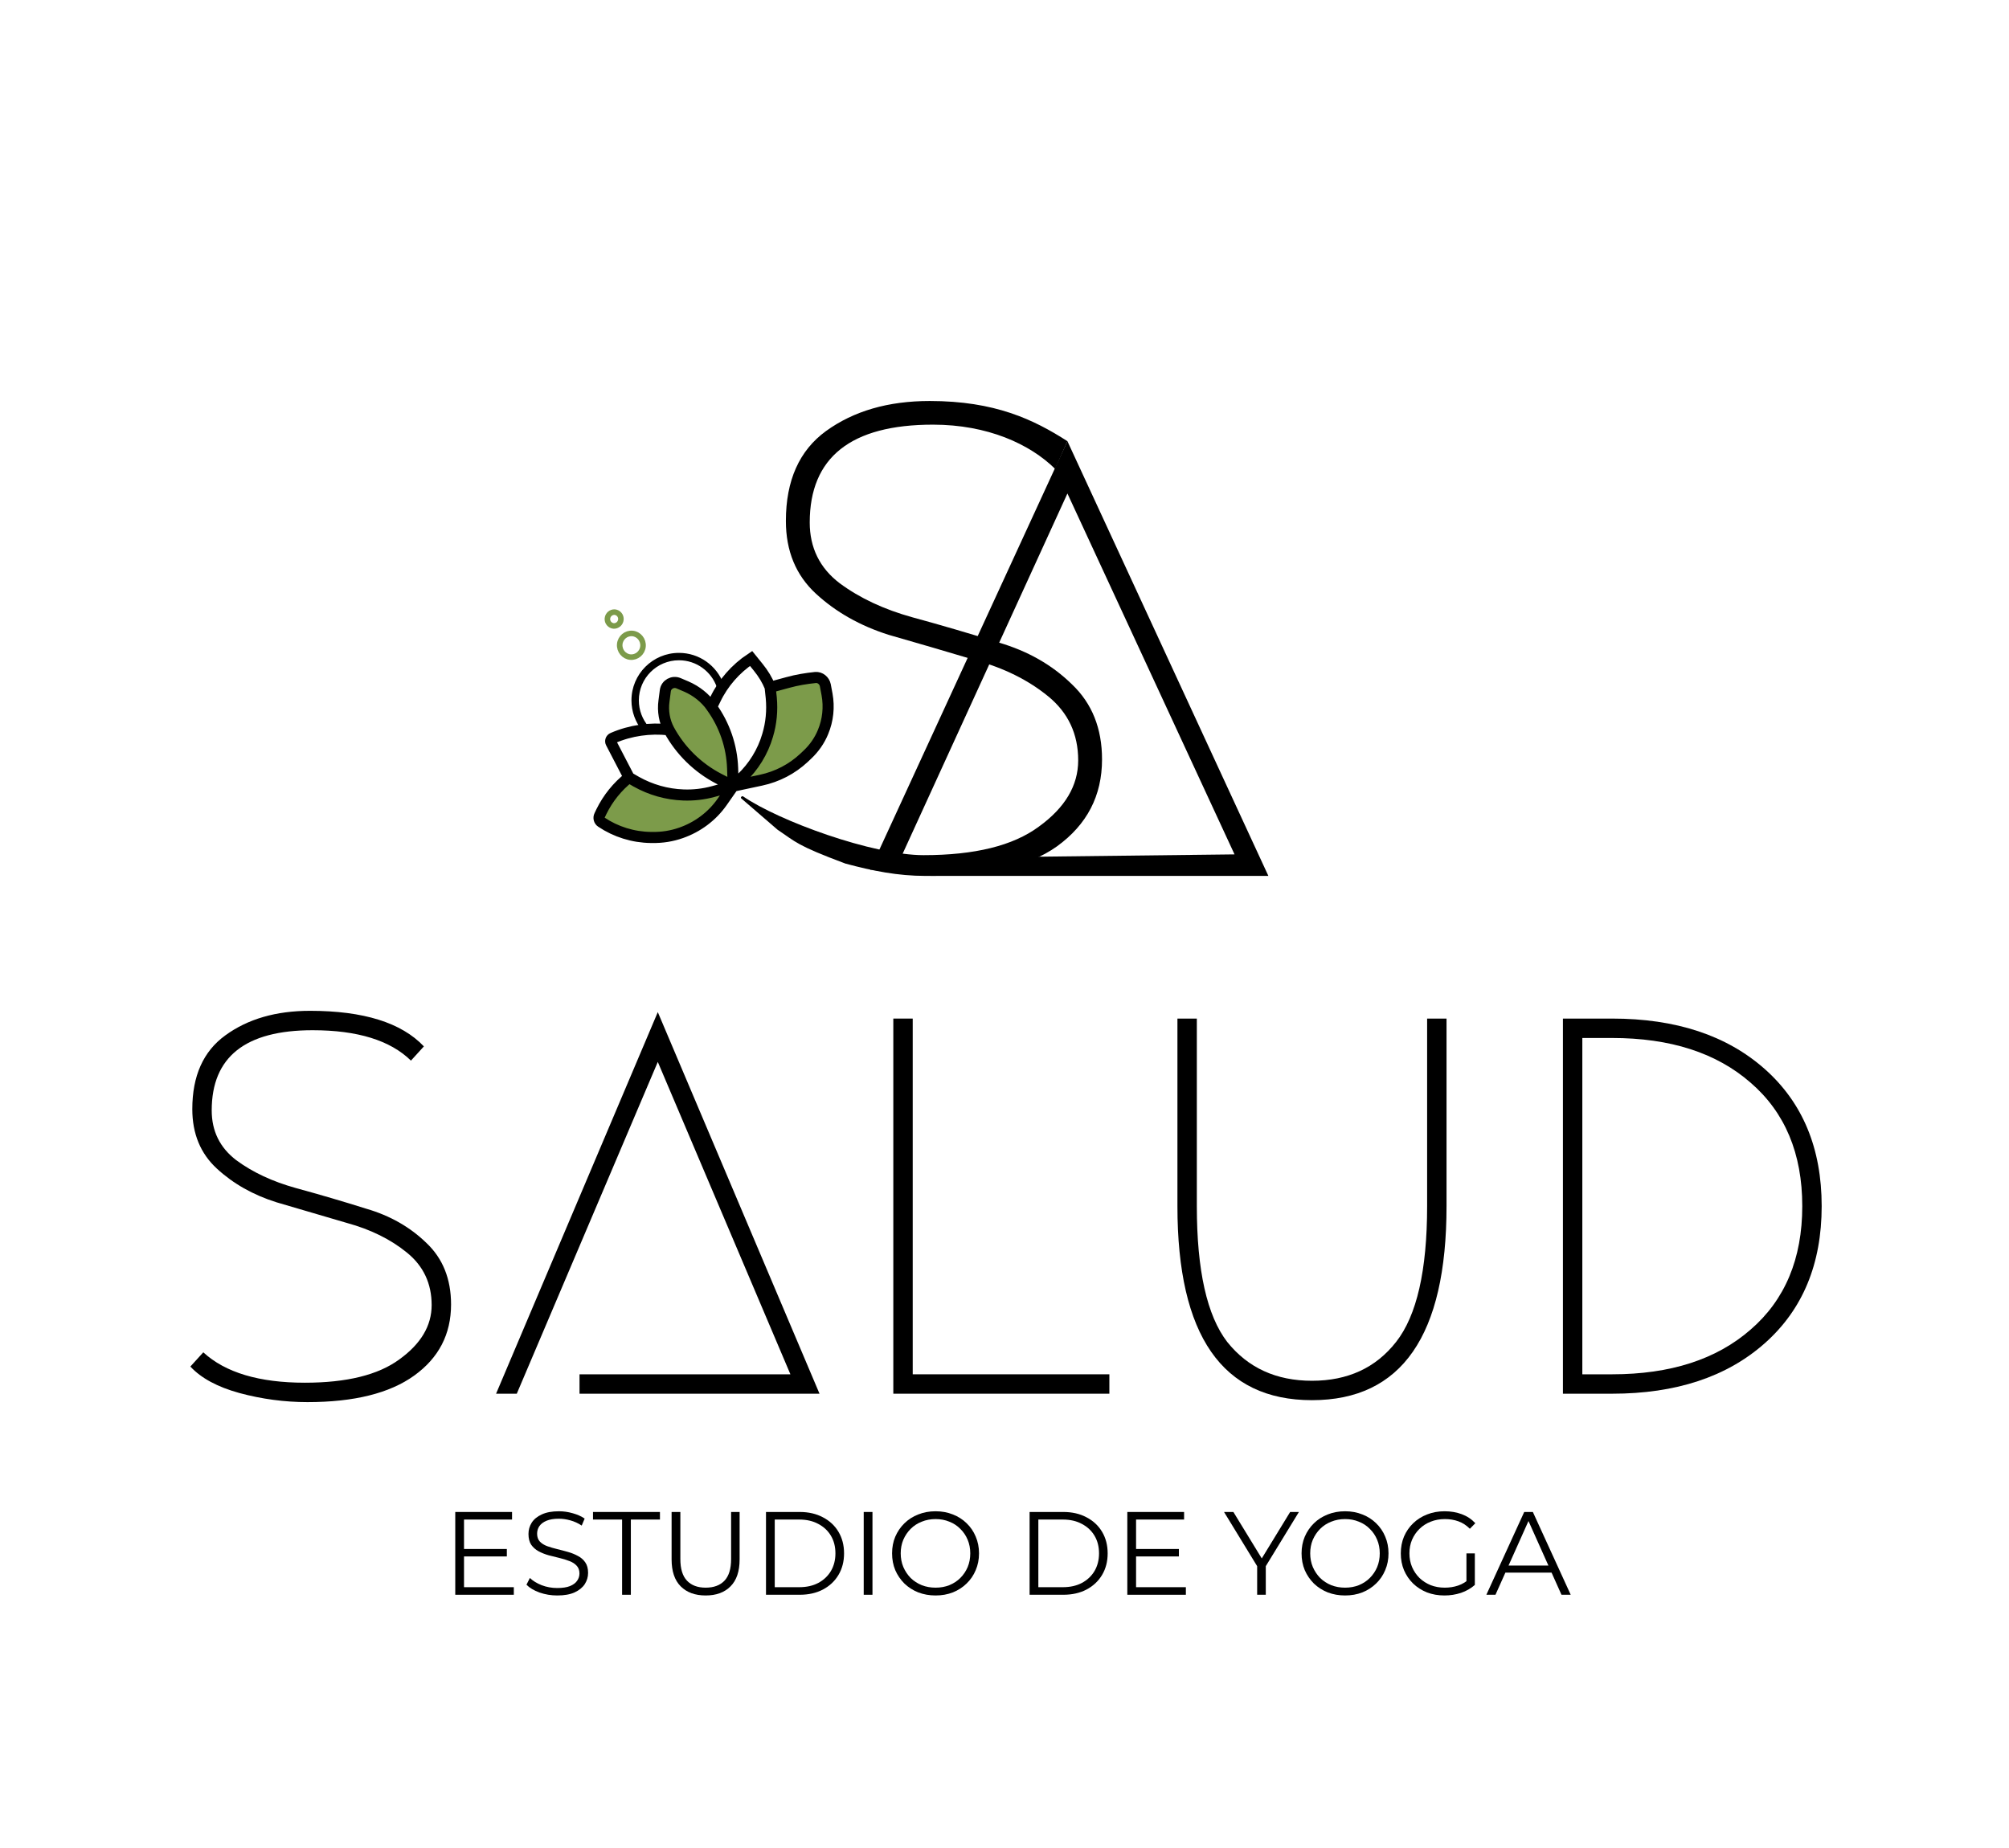 <svg xmlns="http://www.w3.org/2000/svg" width="1087" height="1000" viewBox="0 0 1087 1000" fill="none"><path d="M167.75 547C196.683 547 217.217 553.417 229.35 566.25L222.35 573.95C211.15 562.983 193.417 557.5 169.15 557.5C132.75 557.5 114.55 571.967 114.55 600.9C114.55 612.1 118.983 621.083 127.85 627.85C136.717 634.383 147.45 639.4 160.05 642.9C172.883 646.4 185.6 650.133 198.2 654.1C211.033 657.833 221.883 664.017 230.75 672.65C239.617 681.05 244.05 692.133 244.05 705.9C244.05 722 237.4 734.833 224.1 744.4C210.8 753.967 191.55 758.75 166.35 758.75C153.983 758.75 141.733 757.117 129.6 753.85C117.7 750.583 108.833 745.8 103 739.5L110 731.8C121.9 742.767 140.217 748.25 164.95 748.25C187.583 748.25 204.617 744.05 216.05 735.65C227.717 727.25 233.55 717.45 233.55 706.25C233.55 694.583 229.117 685.133 220.25 677.9C211.383 670.667 200.533 665.3 187.7 661.8C175.1 658.067 162.383 654.333 149.55 650.6C136.95 646.633 126.217 640.567 117.35 632.4C108.483 624.233 104.05 613.5 104.05 600.2C104.05 582.233 110 568.933 121.9 560.3C134.033 551.433 149.317 547 167.75 547Z" fill="black"></path><path d="M313.561 743.7H427.661L355.911 574.65L279.611 754.2H268.411L355.911 547.7L443.411 754.2H313.561V743.7Z" fill="black"></path><path d="M600.241 743.7V754.2H483.341V551.2H493.841V743.7H600.241Z" fill="black"></path><path d="M647.567 551.2V652.7C647.567 687.467 653.051 711.967 664.017 726.2C675.217 740.2 690.501 747.2 709.867 747.2C729.234 747.2 744.401 740.2 755.367 726.2C766.567 711.967 772.167 687.467 772.167 652.7V551.2H782.667V652.7C782.667 722.7 758.401 757.7 709.867 757.7C661.334 757.7 637.067 722.7 637.067 652.7V551.2H647.567Z" fill="black"></path><path d="M872.245 754.2H845.645V551.2H872.245C906.779 551.2 934.312 560.3 954.845 578.5C975.379 596.7 985.645 621.433 985.645 652.7C985.645 683.967 975.379 708.7 954.845 726.9C934.312 745.1 906.779 754.2 872.245 754.2ZM872.245 743.7C903.745 743.7 928.712 735.65 947.145 719.55C965.812 703.45 975.145 681.167 975.145 652.7C975.145 624.233 965.812 601.95 947.145 585.85C928.712 569.75 903.745 561.7 872.245 561.7H856.145V743.7H872.245Z" fill="black"></path><path d="M250.551 838.232H274.231V842.264H250.551V838.232ZM251.063 858.904H278.007V863H246.327V818.2H277.047V822.296H251.063V858.904Z" fill="black"></path><path d="M301.492 863.384C298.164 863.384 294.964 862.851 291.892 861.784C288.862 860.675 286.516 859.267 284.852 857.56L286.708 853.912C288.286 855.448 290.398 856.749 293.044 857.816C295.732 858.84 298.548 859.352 301.492 859.352C304.308 859.352 306.59 859.011 308.34 858.328C310.132 857.603 311.433 856.643 312.244 855.448C313.097 854.253 313.524 852.931 313.524 851.48C313.524 849.731 313.012 848.323 311.988 847.256C311.006 846.189 309.705 845.357 308.084 844.76C306.462 844.12 304.67 843.565 302.708 843.096C300.745 842.627 298.782 842.136 296.82 841.624C294.857 841.069 293.044 840.344 291.38 839.448C289.758 838.552 288.436 837.379 287.412 835.928C286.43 834.435 285.94 832.493 285.94 830.104C285.94 827.885 286.516 825.859 287.668 824.024C288.862 822.147 290.676 820.653 293.108 819.544C295.54 818.392 298.654 817.816 302.452 817.816C304.969 817.816 307.465 818.179 309.94 818.904C312.414 819.587 314.548 820.547 316.34 821.784L314.74 825.56C312.82 824.28 310.772 823.341 308.596 822.744C306.462 822.147 304.393 821.848 302.388 821.848C299.7 821.848 297.481 822.211 295.732 822.936C293.982 823.661 292.681 824.643 291.828 825.88C291.017 827.075 290.612 828.44 290.612 829.976C290.612 831.725 291.102 833.133 292.084 834.2C293.108 835.267 294.43 836.099 296.052 836.696C297.716 837.293 299.529 837.827 301.492 838.296C303.454 838.765 305.396 839.277 307.316 839.832C309.278 840.387 311.07 841.112 312.692 842.008C314.356 842.861 315.678 844.013 316.66 845.464C317.684 846.915 318.196 848.813 318.196 851.16C318.196 853.336 317.598 855.363 316.404 857.24C315.209 859.075 313.374 860.568 310.9 861.72C308.468 862.829 305.332 863.384 301.492 863.384Z" fill="black"></path><path d="M336.594 863V822.296H320.85V818.2H357.074V822.296H341.33V863H336.594Z" fill="black"></path><path d="M381.813 863.384C376.095 863.384 371.594 861.741 368.309 858.456C365.023 855.171 363.381 850.307 363.381 843.864V818.2H368.117V843.672C368.117 848.963 369.311 852.867 371.701 855.384C374.09 857.901 377.461 859.16 381.813 859.16C386.207 859.16 389.599 857.901 391.989 855.384C394.378 852.867 395.573 848.963 395.573 843.672V818.2H400.181V843.864C400.181 850.307 398.538 855.171 395.253 858.456C392.01 861.741 387.53 863.384 381.813 863.384Z" fill="black"></path><path d="M414.452 863V818.2H432.692C437.471 818.2 441.652 819.16 445.236 821.08C448.863 822.957 451.679 825.581 453.684 828.952C455.689 832.323 456.692 836.205 456.692 840.6C456.692 844.995 455.689 848.877 453.684 852.248C451.679 855.619 448.863 858.264 445.236 860.184C441.652 862.061 437.471 863 432.692 863H414.452ZM419.188 858.904H432.436C436.404 858.904 439.839 858.136 442.74 856.6C445.684 855.021 447.967 852.867 449.588 850.136C451.209 847.363 452.02 844.184 452.02 840.6C452.02 836.973 451.209 833.795 449.588 831.064C447.967 828.333 445.684 826.2 442.74 824.664C439.839 823.085 436.404 822.296 432.436 822.296H419.188V858.904Z" fill="black"></path><path d="M467.327 863V818.2H472.063V863H467.327Z" fill="black"></path><path d="M506.224 863.384C502.853 863.384 499.717 862.829 496.816 861.72C493.957 860.568 491.461 858.968 489.328 856.92C487.237 854.829 485.594 852.419 484.4 849.688C483.248 846.915 482.672 843.885 482.672 840.6C482.672 837.315 483.248 834.307 484.4 831.576C485.594 828.803 487.237 826.392 489.328 824.344C491.461 822.253 493.957 820.653 496.816 819.544C499.674 818.392 502.81 817.816 506.224 817.816C509.594 817.816 512.709 818.392 515.568 819.544C518.426 820.653 520.901 822.232 522.992 824.28C525.125 826.328 526.768 828.739 527.92 831.512C529.114 834.285 529.712 837.315 529.712 840.6C529.712 843.885 529.114 846.915 527.92 849.688C526.768 852.461 525.125 854.872 522.992 856.92C520.901 858.968 518.426 860.568 515.568 861.72C512.709 862.829 509.594 863.384 506.224 863.384ZM506.224 859.16C508.912 859.16 511.386 858.712 513.648 857.816C515.952 856.877 517.936 855.576 519.6 853.912C521.306 852.205 522.629 850.243 523.568 848.024C524.506 845.763 524.976 843.288 524.976 840.6C524.976 837.912 524.506 835.459 523.568 833.24C522.629 830.979 521.306 829.016 519.6 827.352C517.936 825.645 515.952 824.344 513.648 823.448C511.386 822.509 508.912 822.04 506.224 822.04C503.536 822.04 501.04 822.509 498.736 823.448C496.432 824.344 494.426 825.645 492.72 827.352C491.056 829.016 489.733 830.979 488.752 833.24C487.813 835.459 487.344 837.912 487.344 840.6C487.344 843.245 487.813 845.699 488.752 847.96C489.733 850.221 491.056 852.205 492.72 853.912C494.426 855.576 496.432 856.877 498.736 857.816C501.04 858.712 503.536 859.16 506.224 859.16Z" fill="black"></path><path d="M557.077 863V818.2H575.317C580.096 818.2 584.277 819.16 587.861 821.08C591.488 822.957 594.304 825.581 596.309 828.952C598.314 832.323 599.317 836.205 599.317 840.6C599.317 844.995 598.314 848.877 596.309 852.248C594.304 855.619 591.488 858.264 587.861 860.184C584.277 862.061 580.096 863 575.317 863H557.077ZM561.813 858.904H575.061C579.029 858.904 582.464 858.136 585.365 856.6C588.309 855.021 590.592 852.867 592.213 850.136C593.834 847.363 594.645 844.184 594.645 840.6C594.645 836.973 593.834 833.795 592.213 831.064C590.592 828.333 588.309 826.2 585.365 824.664C582.464 823.085 579.029 822.296 575.061 822.296H561.813V858.904Z" fill="black"></path><path d="M614.176 838.232H637.856V842.264H614.176V838.232ZM614.688 858.904H641.632V863H609.952V818.2H640.672V822.296H614.688V858.904Z" fill="black"></path><path d="M680.203 863V846.36L681.291 849.304L662.283 818.2H667.339L684.043 845.528H681.355L698.059 818.2H702.795L683.787 849.304L684.875 846.36V863H680.203Z" fill="black"></path><path d="M727.786 863.384C724.415 863.384 721.279 862.829 718.378 861.72C715.519 860.568 713.023 858.968 710.89 856.92C708.799 854.829 707.157 852.419 705.962 849.688C704.81 846.915 704.234 843.885 704.234 840.6C704.234 837.315 704.81 834.307 705.962 831.576C707.157 828.803 708.799 826.392 710.89 824.344C713.023 822.253 715.519 820.653 718.378 819.544C721.237 818.392 724.373 817.816 727.786 817.816C731.157 817.816 734.271 818.392 737.13 819.544C739.989 820.653 742.463 822.232 744.554 824.28C746.687 826.328 748.33 828.739 749.482 831.512C750.677 834.285 751.274 837.315 751.274 840.6C751.274 843.885 750.677 846.915 749.482 849.688C748.33 852.461 746.687 854.872 744.554 856.92C742.463 858.968 739.989 860.568 737.13 861.72C734.271 862.829 731.157 863.384 727.786 863.384ZM727.786 859.16C730.474 859.16 732.949 858.712 735.21 857.816C737.514 856.877 739.498 855.576 741.162 853.912C742.869 852.205 744.191 850.243 745.13 848.024C746.069 845.763 746.538 843.288 746.538 840.6C746.538 837.912 746.069 835.459 745.13 833.24C744.191 830.979 742.869 829.016 741.162 827.352C739.498 825.645 737.514 824.344 735.21 823.448C732.949 822.509 730.474 822.04 727.786 822.04C725.098 822.04 722.602 822.509 720.298 823.448C717.994 824.344 715.989 825.645 714.282 827.352C712.618 829.016 711.295 830.979 710.314 833.24C709.375 835.459 708.906 837.912 708.906 840.6C708.906 843.245 709.375 845.699 710.314 847.96C711.295 850.221 712.618 852.205 714.282 853.912C715.989 855.576 717.994 856.877 720.298 857.816C722.602 858.712 725.098 859.16 727.786 859.16Z" fill="black"></path><path d="M781.538 863.384C778.124 863.384 774.967 862.829 772.066 861.72C769.207 860.568 766.711 858.968 764.578 856.92C762.487 854.872 760.844 852.461 759.65 849.688C758.498 846.915 757.922 843.885 757.922 840.6C757.922 837.315 758.498 834.285 759.65 831.512C760.844 828.739 762.508 826.328 764.642 824.28C766.775 822.232 769.271 820.653 772.13 819.544C775.031 818.392 778.188 817.816 781.602 817.816C785.015 817.816 788.13 818.349 790.946 819.416C793.804 820.483 796.236 822.104 798.242 824.28L795.298 827.288C793.42 825.411 791.351 824.067 789.09 823.256C786.828 822.445 784.396 822.04 781.794 822.04C779.02 822.04 776.46 822.509 774.114 823.448C771.81 824.344 769.783 825.645 768.034 827.352C766.327 829.016 764.983 830.979 764.002 833.24C763.063 835.459 762.594 837.912 762.594 840.6C762.594 843.245 763.063 845.699 764.002 847.96C764.983 850.221 766.327 852.205 768.034 853.912C769.783 855.576 771.81 856.877 774.114 857.816C776.46 858.712 778.999 859.16 781.73 859.16C784.29 859.16 786.7 858.776 788.962 858.008C791.266 857.24 793.378 855.939 795.298 854.104L797.986 857.688C795.852 859.565 793.356 860.995 790.498 861.976C787.639 862.915 784.652 863.384 781.538 863.384ZM793.442 857.112V840.6H797.986V857.688L793.442 857.112Z" fill="black"></path><path d="M804.222 863L824.702 818.2H829.374L849.854 863H844.862L826.046 820.952H827.966L809.15 863H804.222ZM812.286 851.032L813.694 847.192H839.742L841.15 851.032H812.286Z" fill="black"></path><path d="M525.936 464.011L667.963 462.347L577.544 267.047L484.421 470.67H470.791L577.544 238.746L686.275 474H503.358L525.936 464.011Z" fill="black"></path><path d="M503.045 217C538.317 217 559.231 226.989 577.543 238.746L570.884 253.729C557.254 240.307 534.363 229.798 504.813 229.798C460.385 229.798 438.118 247.486 438.118 282.759C438.118 296.389 443.529 307.418 454.35 315.638C465.171 323.65 478.281 329.789 493.68 334.055C509.391 338.321 524.895 342.899 540.294 347.685C556.005 352.263 569.219 359.755 580.04 370.368C590.862 380.668 596.272 394.195 596.272 410.947C596.272 430.612 588.156 446.219 571.925 457.977C555.693 469.63 531.658 474 500.859 474C485.772 474 472.246 471.295 457.471 467.341C430.731 457.352 430.731 455.687 420.742 449.028L400.973 431.964C400.557 431.444 401.493 430.612 402.013 430.924C421.574 444.346 472.142 462.763 499.715 462.763C527.392 462.763 548.098 457.664 562.04 447.364C576.295 437.063 583.37 425.097 583.37 411.467C583.37 397.212 577.96 385.663 567.138 376.819C556.317 367.975 543.103 361.419 527.392 357.153C511.993 352.575 496.489 347.997 480.778 343.523C465.379 338.633 452.269 331.245 441.448 321.257C430.627 311.268 425.216 298.158 425.216 281.926C425.216 259.972 432.5 243.74 446.962 233.232C461.945 222.411 480.57 217 503.045 217Z" fill="black"></path><path d="M347.909 349.766C347.597 353.304 344.475 355.905 341.042 355.593C337.608 355.281 335.007 352.159 335.319 348.622C335.631 345.084 338.752 342.483 342.186 342.795C345.62 343.107 348.221 346.228 347.909 349.766ZM335.943 335.303C335.735 337.384 333.966 338.841 331.989 338.737C330.012 338.529 328.452 336.76 328.66 334.679C328.868 332.598 330.637 331.141 332.614 331.245C334.695 331.454 336.151 333.326 335.943 335.303Z" stroke="#7C9B4A" stroke-width="3"></path><path d="M340.313 420.623C341.458 423.849 371.216 437.479 396.708 425.409C387.135 428.323 351.967 391.802 359.146 379.524L359.875 373.905C360.291 370.472 363.932 368.391 367.054 369.847L371.216 371.616C383.598 370.055 398.893 417.918 396.604 425.513L416.581 398.773C418.52 389.245 418.52 385.339 417.413 374.321L416.581 371.928C419.182 375.154 415.02 368.078 416.581 371.928L426.154 369.327C431.044 367.974 436.038 367.142 441.137 366.622C443.738 366.414 446.027 368.183 446.443 370.784L447.379 375.778C448.628 382.645 447.9 389.721 445.194 396.172C443.218 400.75 440.408 404.912 436.766 408.345L434.894 410.114C428.443 416.149 420.431 420.415 411.691 422.184L396.604 425.409L390.569 434.045C385.158 441.745 377.355 447.572 368.407 450.693C363.412 452.462 358.106 453.294 352.799 453.19H352.071C342.498 453.086 333.134 450.173 325.226 444.866C324.082 444.138 323.666 442.577 324.29 441.329L325.33 439.144C328.868 431.964 333.966 425.617 340.313 420.623L330.637 401.998Z" fill="#7C9B4A"></path><path fill-rule="evenodd" clip-rule="evenodd" d="M391.42 369.962C387.762 360.229 378.368 353.304 367.357 353.304C353.164 353.304 341.659 364.809 341.659 379.002C341.659 385.098 343.781 390.698 347.327 395.103L350.855 393.092C347.615 389.301 345.659 384.38 345.659 379.002C345.659 367.018 355.373 357.304 367.357 357.304C376.881 357.304 384.972 363.44 387.892 371.974L391.42 369.962Z" fill="black"></path><path d="M396.707 425.409L389.008 421.455C377.562 415.524 368.094 406.264 361.955 394.923M396.707 425.409L396.395 415.733C395.979 403.871 392.025 392.322 385.054 382.645M396.707 425.409L385.99 428.322C380.684 429.779 375.273 430.403 369.759 430.195C360.811 429.883 352.07 427.386 344.267 423.016L340.313 420.727M396.707 425.409L390.672 434.045C385.262 441.745 377.458 447.571 368.51 450.693C363.516 452.462 358.209 453.294 352.903 453.19H352.174C342.602 453.086 333.238 450.173 325.33 444.866C324.185 444.138 323.769 442.577 324.393 441.328L325.434 439.143C328.972 431.964 334.07 425.617 340.417 420.623M396.707 425.409L411.794 422.184C420.534 420.311 428.546 416.149 434.997 410.114L436.87 408.345C440.512 404.911 443.425 400.75 445.298 396.171C448.003 389.72 448.732 382.645 447.483 375.778L446.547 370.784C446.026 368.286 443.737 366.414 441.24 366.622C436.142 367.142 431.147 367.974 426.257 369.327L416.685 371.928M396.707 425.409L401.077 421.247C407.736 414.9 412.731 406.888 415.332 397.94C417.309 391.385 417.933 384.518 417.309 377.651L416.685 371.824C415.124 367.974 412.939 364.437 410.338 361.211L406.384 356.321C398.06 361.835 391.297 369.535 387.031 378.483L385.054 382.541C381.516 377.651 376.834 373.905 371.319 371.512L367.157 369.743C364.036 368.39 360.394 370.367 359.978 373.801L359.25 379.42C358.521 384.726 359.458 390.241 361.955 394.923M361.955 394.923C351.654 393.778 341.145 395.235 331.573 399.397C330.532 399.813 330.116 401.062 330.636 401.998L340.313 420.623" stroke="black" stroke-width="6"></path></svg>
